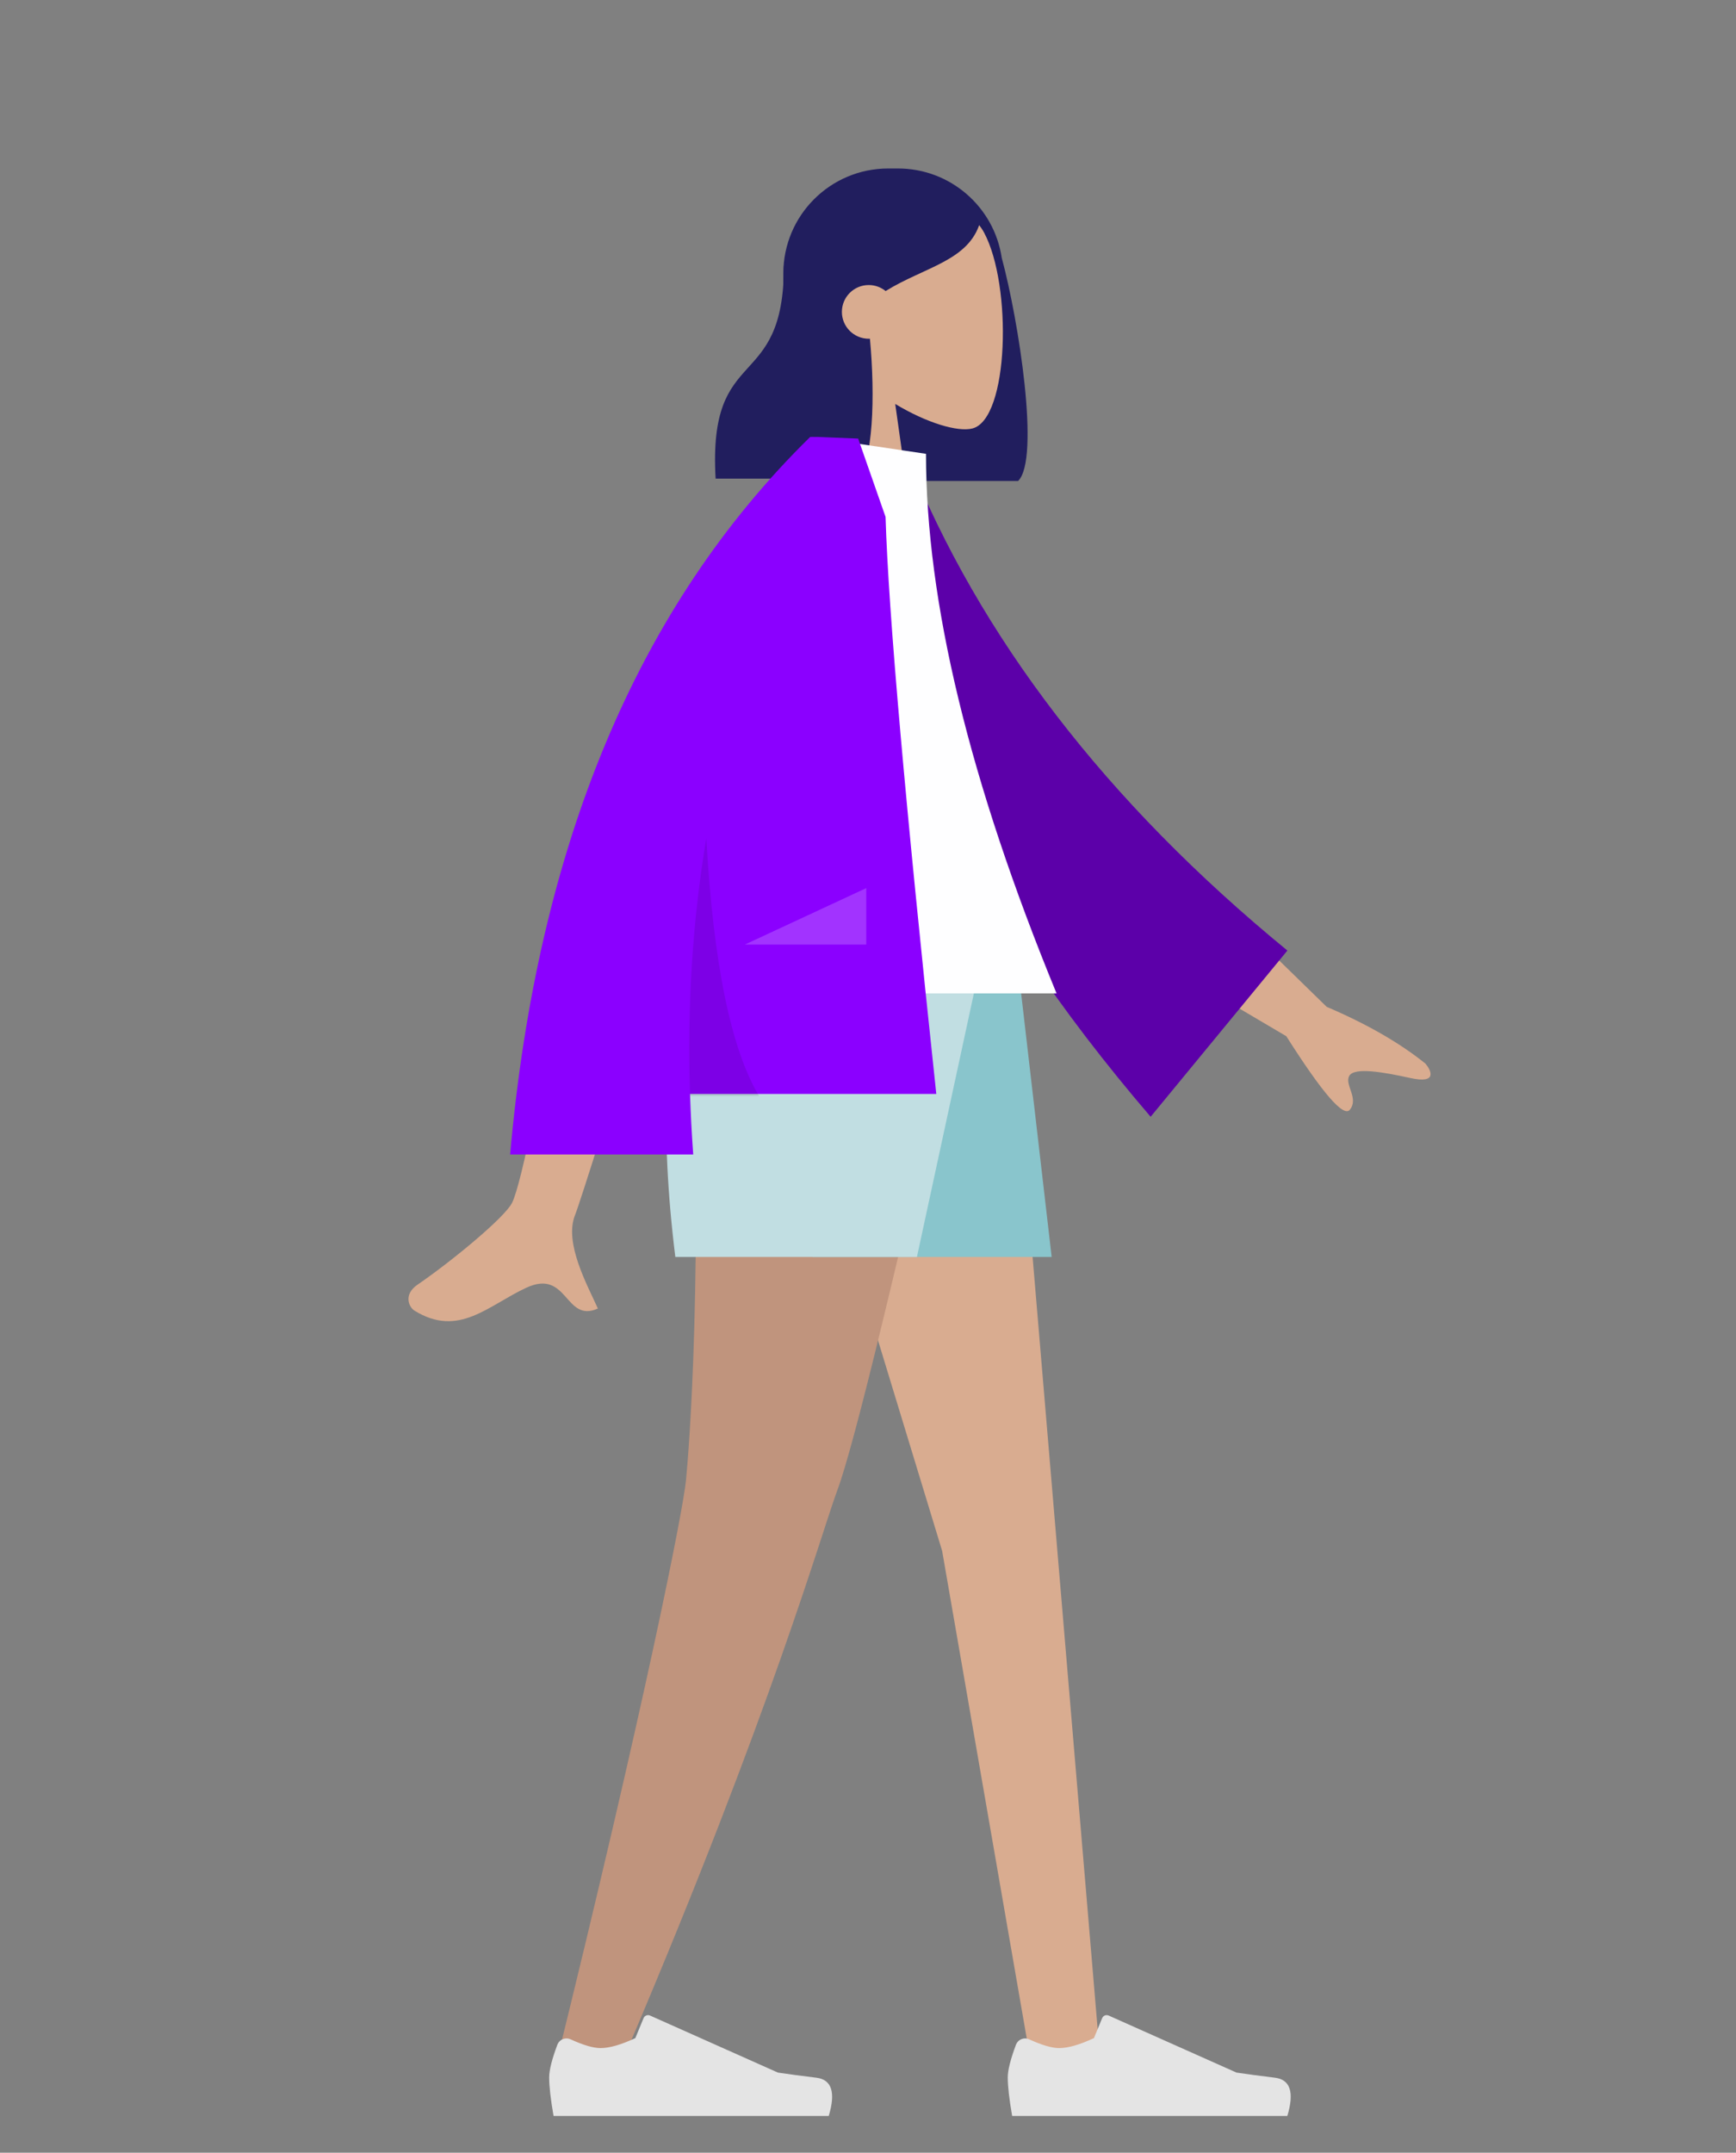 <?xml version="1.0" encoding="UTF-8"?>
<svg width="142px" height="176px" viewBox="0 0 142 176" version="1.1" xmlns="http://www.w3.org/2000/svg" xmlns:xlink="http://www.w3.org/1999/xlink">
    <rect x="0" y="0" width="142" height="176" fill="#808080" stroke="none"/>
    <!-- Generator: Sketch 53.2 (72643) - https://sketchapp.com -->
    <title>Standing</title>
    <desc>Created with Sketch.</desc>
    <g id="Standing" stroke="none" stroke-width="1" fill="none" fill-rule="evenodd">
        <g id="A-Human/Standing" transform="translate(11, 3)">
            <g id="Head/Front/Long" transform="translate(32.723, 0)">
                <path d="M38.215,18.074 C39.59,23.142 41.383,34.536 39.554,36.324 L27.981,36.324 C27.98,36.303 27.979,36.283 27.978,36.262 C23.688,35.787 20.352,32.151 20.352,27.735 L20.352,19.354 C20.352,14.616 24.193,10.775 28.932,10.775 L29.73,10.775 C34.033,10.775 37.597,13.943 38.215,18.074 Z" id="Hair-Back" fill="#211E5E"></path>
                <g id="Head" stroke-width="1" transform="translate(21.549, 12.371)" fill="#D9AC90">
                    <path d="M3.297,13.764 C1.458,11.605 0.214,8.96 0.422,5.996 C1.021,-2.544 12.909,-0.665 15.222,3.645 C17.534,7.955 17.259,18.889 14.271,19.659 C13.079,19.966 10.54,19.214 7.955,17.656 L9.577,29.131 L0,29.131 L3.297,13.764 Z"></path>
                </g>
                <path d="M27.435,24.692 C27.877,29.432 27.7,34.845 26.385,36.13 L14.812,36.13 C14.167,24.927 20.399,29.265 20.399,18.717 C20.787,18.337 21.155,17.962 21.518,17.638 L21.505,17.328 C23.509,13.225 26.051,11.174 29.132,11.174 C33.753,11.174 35.212,13.324 36.454,15.15 C35.525,18.336 31.921,18.809 28.719,20.795 C28.341,20.488 27.86,20.304 27.336,20.304 C26.124,20.304 25.141,21.287 25.141,22.499 C25.141,23.711 26.124,24.694 27.336,24.694 C27.369,24.694 27.402,24.693 27.435,24.692 Z" id="Hair-Front" fill="#211E5E"></path>
            </g>
            <g id="Bottom/Standing/Shorts" transform="translate(0, 74.624)">
                <polygon id="Leg" fill="#D9AC90" points="51.08 0 66.064 49.17 73.323 90.986 79.014 90.986 71.344 0"></polygon>
                <path d="M45.526,0 C46.55,26.99 45.345,40.911 45.116,43.363 C44.887,45.815 41.749,61.715 34.319,91.784 L40.421,89.694 C52.162,62.116 56.163,47.784 57.51,44.162 C58.856,40.541 62.433,25.82 68.239,0 L45.526,0 Z" id="Leg" fill="#C0947D"></path>
                <g id="Accessories/Shoe/Flat-Sneaker" transform="translate(33.521, 79.413)" fill="#E4E4E4">
                    <path d="M1.069,10.137 C0.622,11.329 0.399,12.22 0.399,12.812 C0.399,13.532 0.519,14.582 0.759,15.962 C1.594,15.962 9.096,15.962 23.266,15.962 C23.851,14.029 23.514,12.985 22.254,12.831 C20.993,12.677 19.947,12.537 19.113,12.413 L8.652,7.749 C8.45,7.66 8.214,7.75 8.125,7.951 C8.123,7.955 8.122,7.958 8.12,7.962 L7.448,9.593 C6.281,10.137 5.333,10.409 4.604,10.409 C4.011,10.409 3.193,10.17 2.149,9.691 L2.149,9.691 C1.748,9.508 1.274,9.684 1.091,10.084 C1.083,10.102 1.075,10.119 1.069,10.137 Z" id="shoe"></path>
                </g>
                <g id="Accessories/Shoe/Flat-Sneaker" transform="translate(71.033, 79.413)" fill="#E4E4E4">
                    <path d="M1.069,10.137 C0.622,11.329 0.399,12.22 0.399,12.812 C0.399,13.532 0.519,14.582 0.759,15.962 C1.594,15.962 9.096,15.962 23.266,15.962 C23.851,14.029 23.514,12.985 22.254,12.831 C20.993,12.677 19.947,12.537 19.113,12.413 L8.652,7.749 C8.45,7.66 8.214,7.75 8.125,7.951 C8.123,7.955 8.122,7.958 8.12,7.962 L7.448,9.593 C6.281,10.137 5.333,10.409 4.604,10.409 C4.011,10.409 3.193,10.17 2.149,9.691 L2.149,9.691 C1.748,9.508 1.274,9.684 1.091,10.084 C1.083,10.102 1.075,10.119 1.069,10.137 Z" id="shoe"></path>
                </g>
                <polygon id="Bottom" fill="#89C5CC" points="49.085 0 55.482 25.141 75.023 25.141 72.11 0"></polygon>
                <path d="M45.429,0 C43.343,6.33 42.947,14.71 44.24,25.141 L64.002,25.141 L69.437,0 L45.429,0 Z" id="Bottom" fill="#C1DEE2"></path>
            </g>
            <g id="Body/Jacket" transform="translate(8.779, 32.723)">
                <path d="M77.436,35.565 L88.74,46.593 C92.029,47.996 94.724,49.546 96.825,51.241 C97.298,51.811 97.812,52.903 95.589,52.414 C93.366,51.926 91.006,51.512 90.588,52.235 C90.171,52.957 91.402,54.065 90.63,55.011 C90.115,55.642 88.384,53.636 85.436,48.993 L73.681,42.062 L77.436,35.565 Z M27.259,37.121 L35.598,37.153 C30.449,53.776 27.669,62.595 27.259,63.613 C26.336,65.901 28.29,69.386 29.125,71.259 C26.404,72.477 26.694,67.967 23.26,69.564 C20.127,71.022 17.743,73.664 14.122,71.43 C13.677,71.155 13.189,70.121 14.368,69.313 C17.304,67.299 21.535,63.776 22.107,62.616 C22.887,61.034 24.604,52.536 27.259,37.121 Z" id="Skin" fill="#D9AC90"></path>
                <path d="M48.693,3.684 L52.079,2.794 C59.291,17.061 70.799,29.59 86.604,40.383 L76.644,54.897 C60.393,38.983 49.751,22.028 48.693,3.684 Z" id="Coat-Back" fill="#5C00A9" transform="translate(67.648, 28.845) rotate(5) translate(-67.648, -28.845) "></path>
                <path d="M35.915,45.493 L66.643,45.493 C59.524,28.184 55.965,13.48 55.965,1.381 L46.696,0 C39.411,11.716 37.354,26.14 35.915,45.493 Z" id="Shirt" fill="#FEFEFF"></path>
                <path d="M46.5,0.007 C46.501,0.004 46.502,0.002 46.503,-3.25382896e-14 L47.108,-4.26332921e-14 C47.832,0.025 48.935,0.07 50.416,0.135 L52.656,6.535 C52.893,14.339 54.277,30.066 56.807,53.716 L36.664,53.716 C36.717,55.349 36.804,56.998 36.925,58.662 L21.948,58.662 C24.189,33.387 32.37,13.833 46.492,1.42108547e-14 L46.5,0.007 Z" id="Coat-Front" fill="#8B00FF"></path>
                <path d="M37.995,32.816 C38.568,42.998 40.003,50.017 42.3,53.873 L36.669,53.873 C36.423,46.548 36.865,39.529 37.995,32.816 Z" id="Shade" fill-opacity="0.1" fill="#000000"></path>
                <polygon id="Light" fill-opacity="0.2" fill="#FFFFFF" points="41.148 41.502 51.08 36.885 51.08 41.502"></polygon>
            </g>
        </g>
    </g>
</svg>
